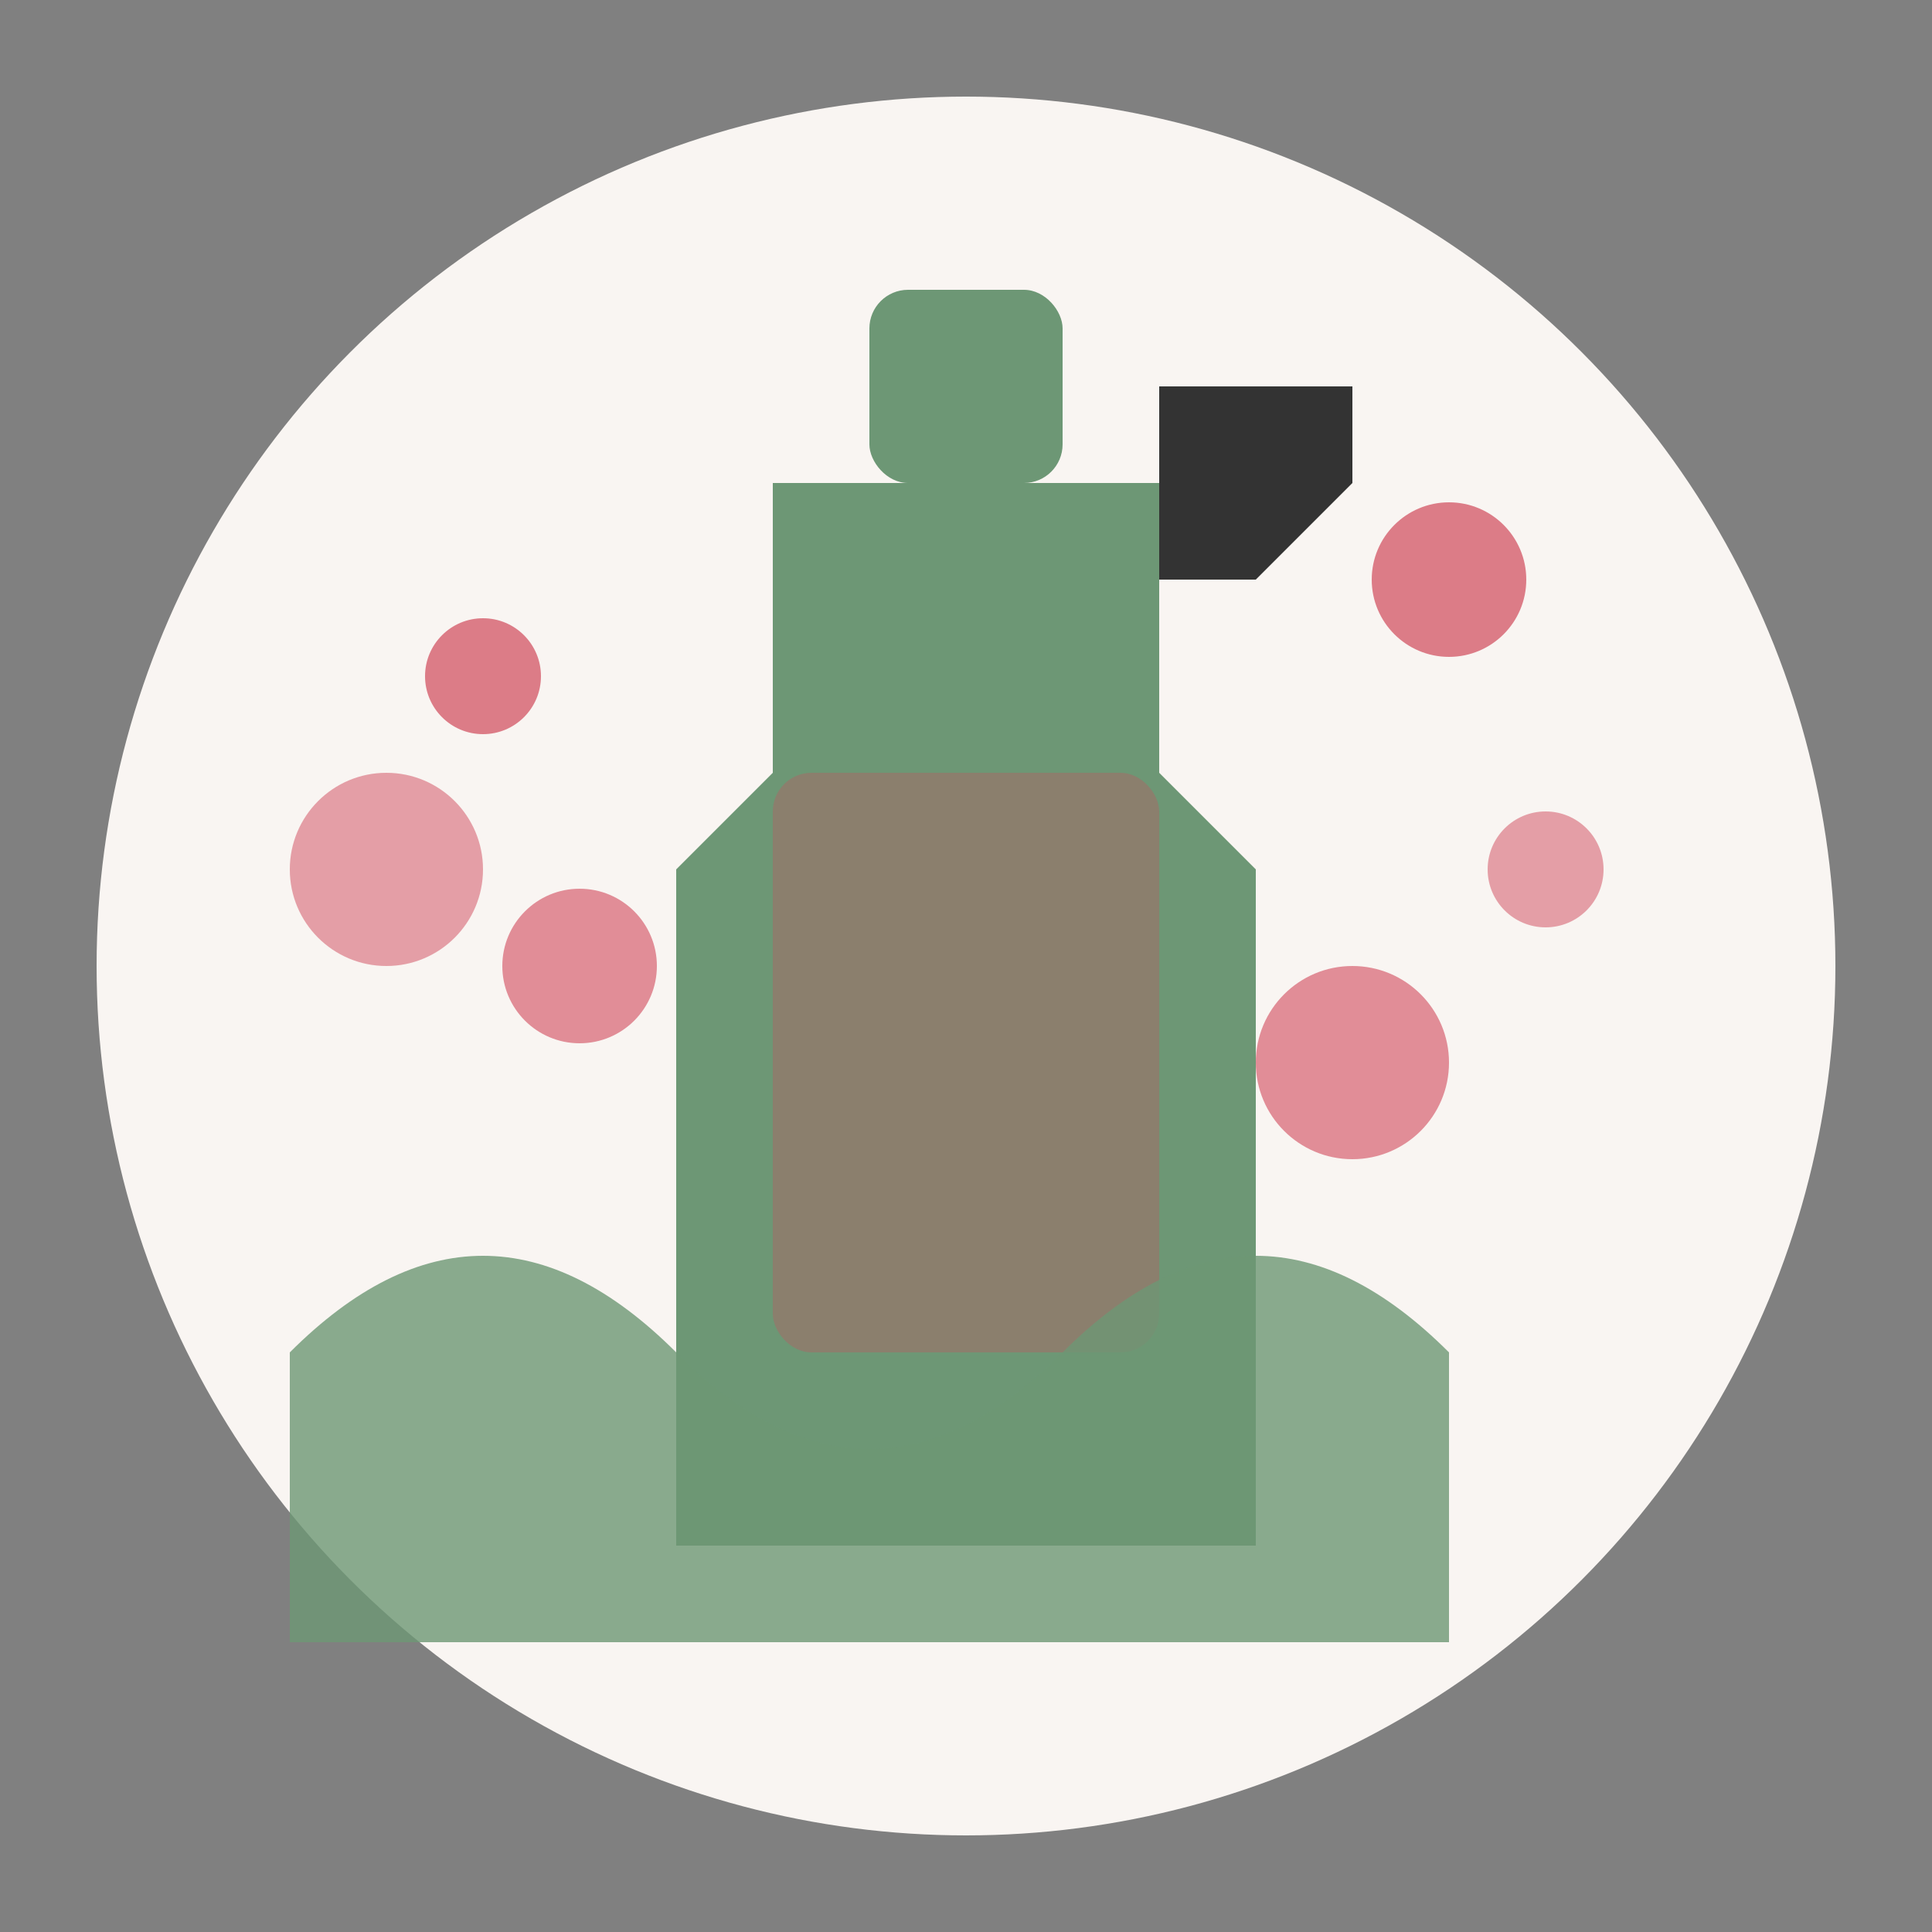 <svg xmlns="http://www.w3.org/2000/svg" viewBox="0 0 100 100" width="100" height="100">
  <rect x="0" y="0" width="100" height="100" fill="#808080" stroke="none"/>
  <!-- Background circle -->
  <circle cx="50" cy="50" r="45" fill="#f9f5f2" />
  
  <!-- Cleaning bottle -->
  <path d="M40,25 L60,25 L60,40 L65,45 L65,80 L35,80 L35,45 L40,40 Z" fill="#6d9775" />
  <rect x="45" y="15" width="10" height="10" rx="2" fill="#6d9775" />
  <rect x="40" y="40" width="20" height="30" rx="2" fill="#d1495b" opacity="0.3" />
  
  <!-- Spray nozzle -->
  <path d="M60,20 L70,20 L70,25 L65,30 L60,30 Z" fill="#333333" />
  
  <!-- Bubbles -->
  <circle cx="25" cy="35" r="3" fill="#d1495b" opacity="0.7" />
  <circle cx="20" cy="45" r="5" fill="#d1495b" opacity="0.5" />
  <circle cx="30" cy="50" r="4" fill="#d1495b" opacity="0.6" />
  <circle cx="75" cy="30" r="4" fill="#d1495b" opacity="0.7" />
  <circle cx="80" cy="45" r="3" fill="#d1495b" opacity="0.5" />
  <circle cx="70" cy="55" r="5" fill="#d1495b" opacity="0.6" />
  
  <!-- Cloth -->
  <path d="M15,70 Q25,60 35,70 Q45,80 55,70 Q65,60 75,70 L75,85 L15,85 Z" fill="#6d9775" opacity="0.8" />
</svg>
